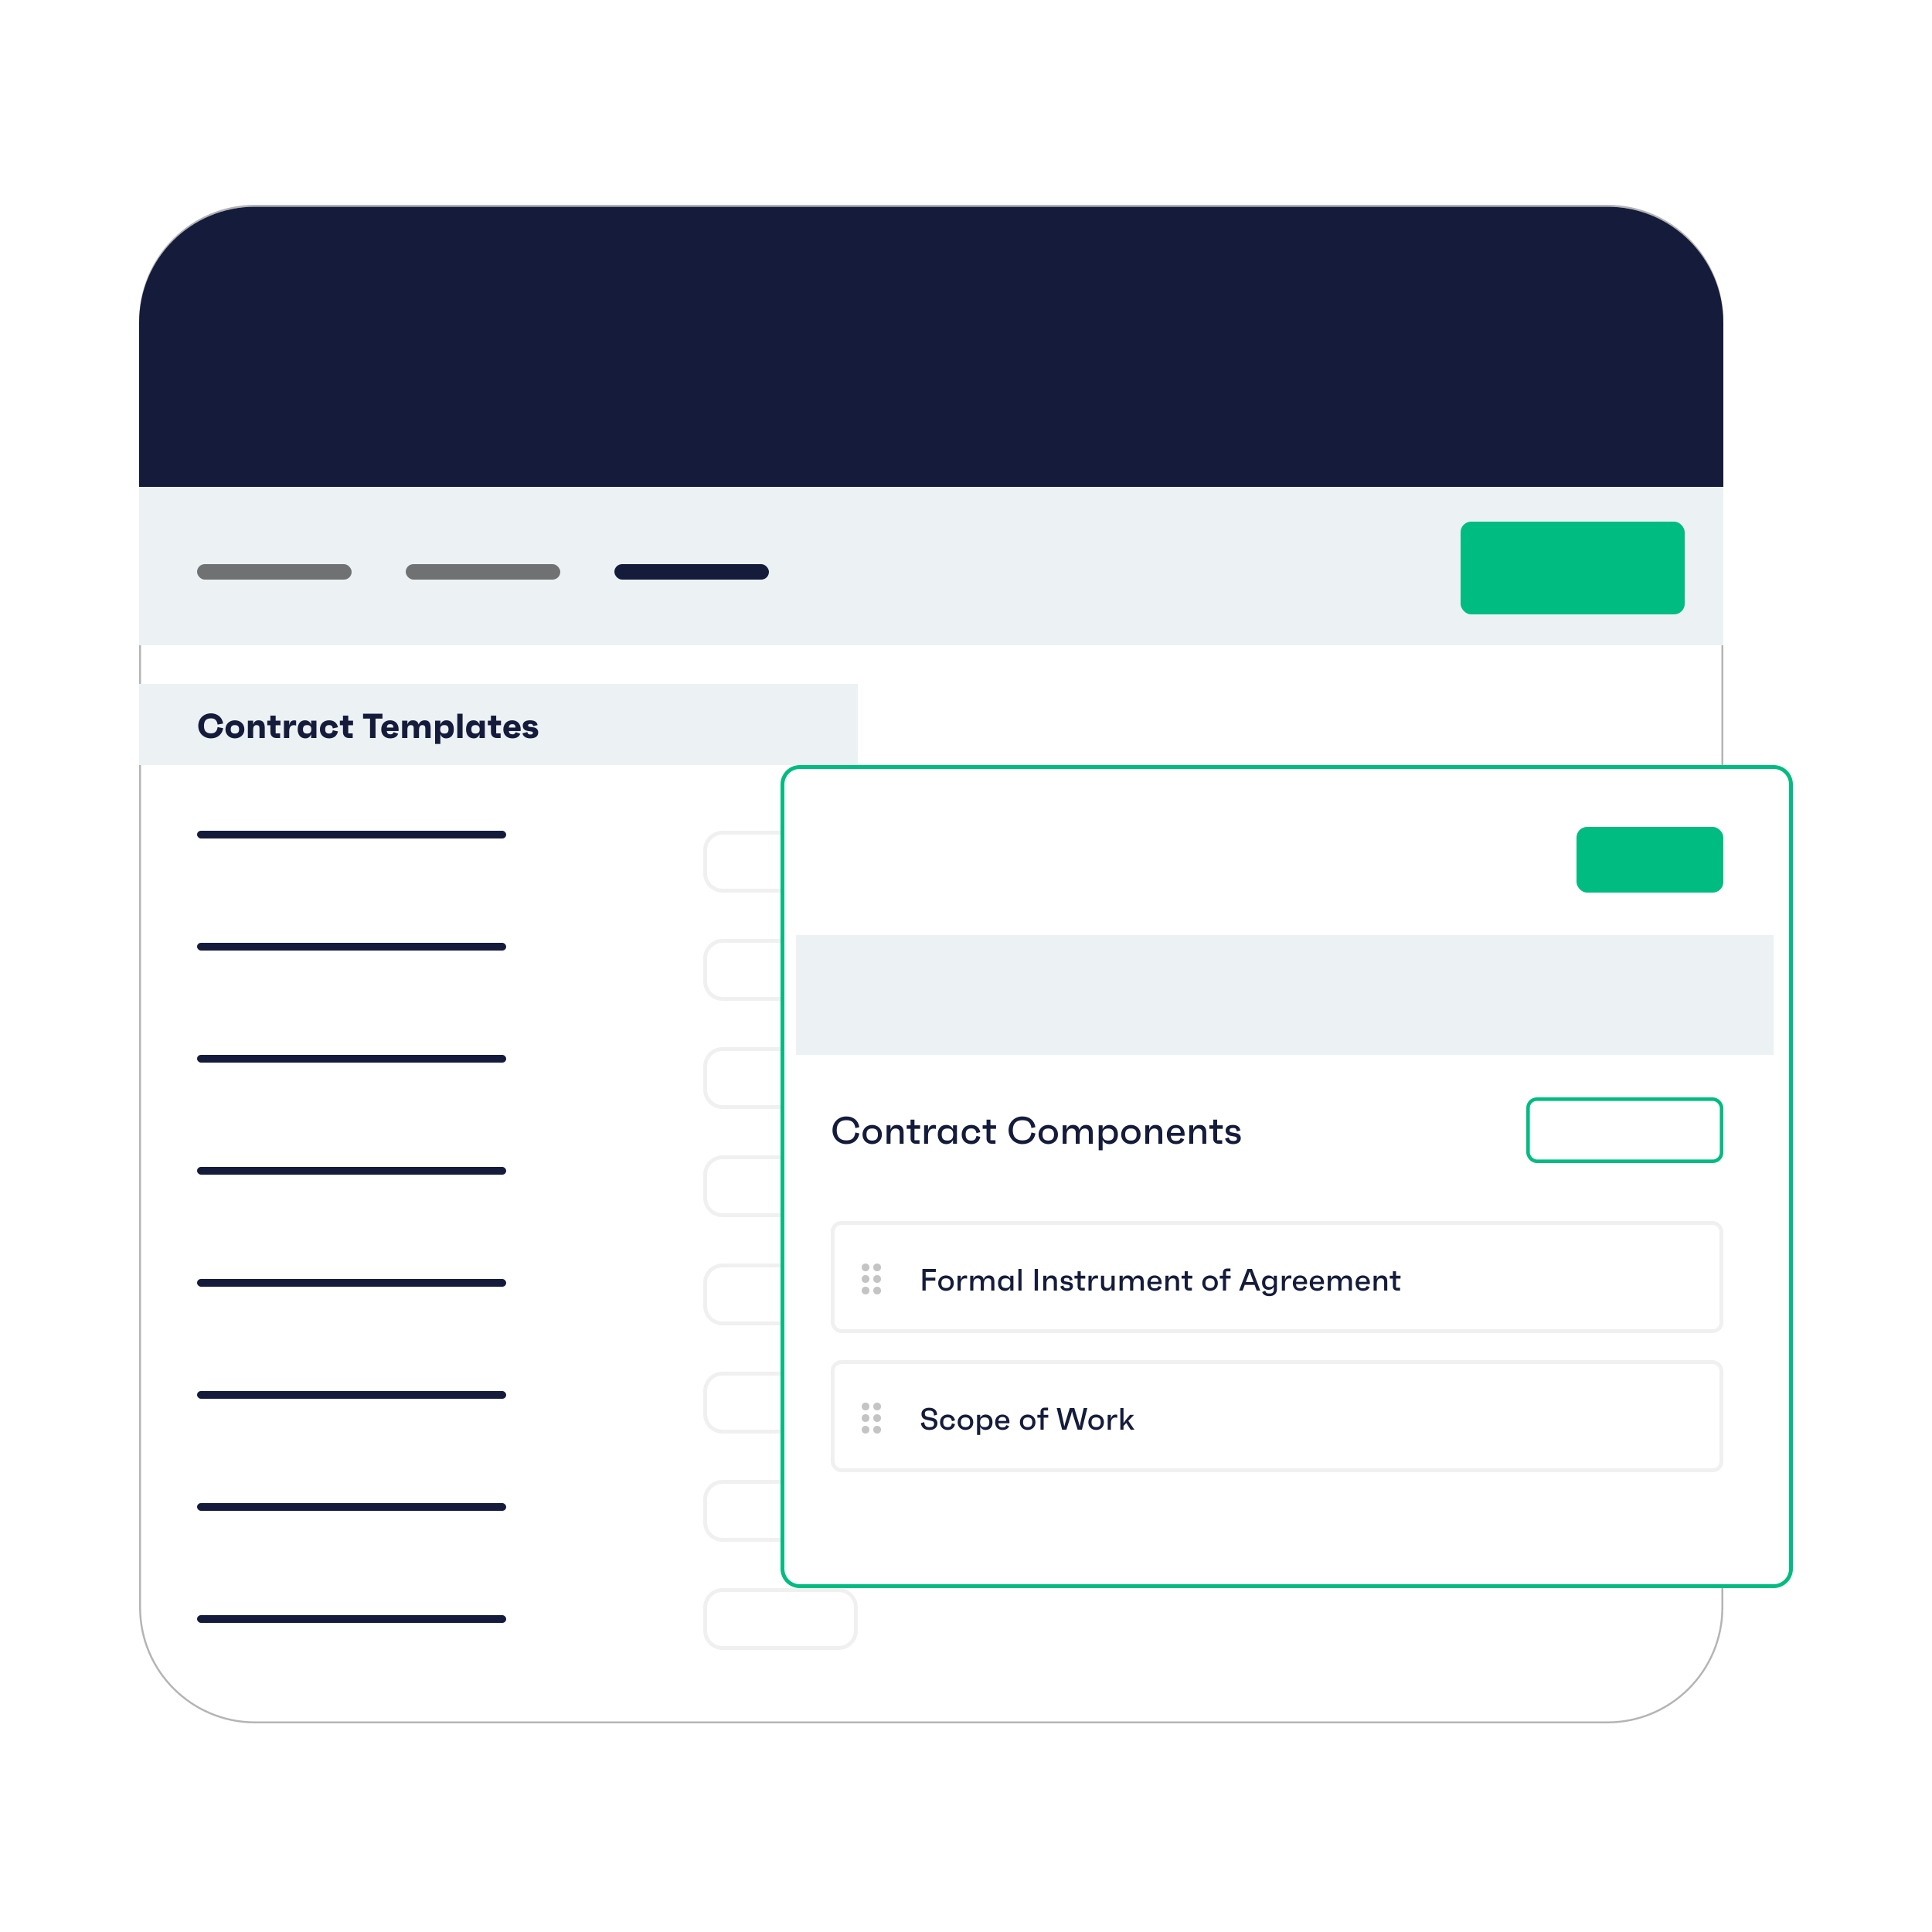<svg width="500" height="500" viewBox="0 0 500 500" fill="none" xmlns="http://www.w3.org/2000/svg">
<path d="M66 53.25H416C432.43 53.25 445.75 66.57 445.75 83V416C445.75 432.43 432.43 445.75 416 445.75H66C49.569 445.75 36.25 432.43 36.25 416V83C36.25 66.57 49.569 53.25 66 53.25Z" fill="white" stroke="#B4B4B4" stroke-width="0.5"/>
<path d="M36 83.5C36 66.931 49.431 53.5 66 53.5H416C432.569 53.5 446 66.931 446 83.5V165H36V83.5Z" fill="#151C3B"/>
<path d="M36 126H446V167H36V126Z" fill="#ECF1F4"/>
<path d="M36 177H222V198H36V177Z" fill="#ECF1F4"/>
<rect x="378" y="135" width="58" height="24" rx="2.742" fill="#00BC81"/>
<rect x="388" y="214" width="58" height="24" rx="2.742" fill="#00BC81"/>
<rect x="159" y="146" width="40" height="4" rx="2" fill="#151C3B"/>
<rect x="51" y="215" width="80" height="2" rx="1" fill="#151C3B"/>
<rect x="51" y="244" width="80" height="2" rx="1" fill="#151C3B"/>
<rect x="51" y="273" width="80" height="2" rx="1" fill="#151C3B"/>
<rect x="51" y="302" width="80" height="2" rx="1" fill="#151C3B"/>
<rect x="51" y="331" width="80" height="2" rx="1" fill="#151C3B"/>
<rect x="51" y="360" width="80" height="2" rx="1" fill="#151C3B"/>
<rect x="51" y="389" width="80" height="2" rx="1" fill="#151C3B"/>
<rect x="51" y="418" width="80" height="2" rx="1" fill="#151C3B"/>
<rect x="105" y="146" width="40" height="4" rx="2" fill="#707173"/>
<rect x="51" y="146" width="40" height="4" rx="2" fill="#707173"/>
<path d="M182.5 220C182.5 217.515 184.515 215.5 187 215.5H217C219.485 215.5 221.5 217.515 221.5 220V226C221.5 228.485 219.485 230.5 217 230.5H187C184.515 230.5 182.5 228.485 182.5 226V220Z" stroke="#F0F0F0"/>
<path d="M182.5 248C182.5 245.515 184.515 243.5 187 243.5H217C219.485 243.5 221.5 245.515 221.5 248V254C221.5 256.485 219.485 258.5 217 258.5H187C184.515 258.5 182.5 256.485 182.5 254V248Z" stroke="#F0F0F0"/>
<path d="M182.5 276C182.5 273.515 184.515 271.5 187 271.5H217C219.485 271.5 221.5 273.515 221.5 276V282C221.5 284.485 219.485 286.5 217 286.5H187C184.515 286.5 182.5 284.485 182.5 282V276Z" stroke="#F0F0F0"/>
<path d="M182.5 304C182.5 301.515 184.515 299.5 187 299.5H217C219.485 299.5 221.5 301.515 221.5 304V310C221.5 312.485 219.485 314.5 217 314.5H187C184.515 314.5 182.5 312.485 182.5 310V304Z" stroke="#F0F0F0"/>
<path d="M182.5 332C182.5 329.515 184.515 327.5 187 327.5H217C219.485 327.5 221.5 329.515 221.5 332V338C221.5 340.485 219.485 342.5 217 342.5H187C184.515 342.5 182.5 340.485 182.5 338V332Z" stroke="#F0F0F0"/>
<path d="M182.5 360C182.5 357.515 184.515 355.5 187 355.5H217C219.485 355.5 221.5 357.515 221.5 360V366C221.5 368.485 219.485 370.5 217 370.5H187C184.515 370.5 182.5 368.485 182.5 366V360Z" stroke="#F0F0F0"/>
<path d="M182.5 388C182.5 385.515 184.515 383.5 187 383.5H217C219.485 383.5 221.5 385.515 221.5 388V394C221.5 396.485 219.485 398.5 217 398.5H187C184.515 398.5 182.5 396.485 182.5 394V388Z" stroke="#F0F0F0"/>
<path d="M182.5 416C182.5 413.515 184.515 411.5 187 411.5H217C219.485 411.5 221.5 413.515 221.5 416V422C221.5 424.485 219.485 426.5 217 426.5H187C184.515 426.5 182.5 424.485 182.5 422V416Z" stroke="#F0F0F0"/>
<g filter="url(#filter0_d)">
<path d="M202 203C202 200.239 204.239 198 207 198H459C461.761 198 464 200.239 464 203V406C464 408.761 461.761 411 459 411H207C204.239 411 202 408.761 202 406V203Z" fill="white"/>
<path d="M202.5 203C202.5 200.515 204.515 198.5 207 198.5H459C461.485 198.5 463.5 200.515 463.5 203V406C463.5 408.485 461.485 410.5 459 410.5H207C204.515 410.5 202.5 408.485 202.5 406V203Z" stroke="#00BC81"/>
</g>
<path d="M54.609 189.794C53.376 189.794 52.791 189.173 52.791 187.85C52.791 186.527 53.376 185.906 54.609 185.906C55.581 185.906 56.13 186.365 56.319 187.526L57.759 187.247C57.489 185.546 56.166 184.61 54.609 184.61C52.773 184.61 51.315 185.906 51.315 187.859C51.315 189.794 52.773 191.09 54.609 191.09C56.166 191.09 57.489 190.154 57.759 188.453L56.319 188.174C56.13 189.335 55.581 189.794 54.609 189.794ZM60.794 186.41C59.462 186.41 58.346 187.301 58.346 188.759C58.346 190.208 59.462 191.09 60.794 191.09C62.126 191.09 63.242 190.208 63.242 188.759C63.242 187.301 62.126 186.41 60.794 186.41ZM60.794 189.848C60.056 189.848 59.714 189.497 59.714 188.759C59.714 188.003 60.056 187.652 60.794 187.652C61.532 187.652 61.874 188.003 61.874 188.759C61.874 189.497 61.532 189.848 60.794 189.848ZM66.936 186.41C66.198 186.41 65.73 186.779 65.514 187.517V186.5H64.146V191H65.514V188.813C65.514 188.003 65.856 187.652 66.396 187.652C66.9 187.652 67.152 187.904 67.152 188.453V191H68.52V188.372C68.52 187.049 68.007 186.41 66.936 186.41ZM72.584 187.697V186.5H71.342V185.195H69.974V186.5H69.173V187.697H69.974V189.47C69.974 190.388 70.586 191 71.504 191H72.494V189.803H71.342V187.697H72.584ZM76.091 186.428C75.245 186.428 74.948 187.121 74.849 187.778V186.5H73.481V191H74.849V189.227C74.849 188.003 75.416 187.679 76.046 187.679C76.298 187.679 76.433 187.697 76.64 187.769V186.5C76.46 186.428 76.235 186.428 76.091 186.428ZM80.526 186.5V187.544C80.265 186.806 79.716 186.41 78.951 186.41C77.718 186.41 77.043 187.346 77.043 188.759C77.043 190.154 77.754 191.09 79.041 191.09C79.761 191.09 80.274 190.703 80.526 189.992V191H81.894V186.5H80.526ZM79.473 189.848C78.753 189.848 78.411 189.497 78.411 188.759C78.411 188.003 78.753 187.652 79.473 187.652C80.22 187.652 80.571 188.003 80.571 188.759C80.571 189.497 80.22 189.848 79.473 189.848ZM85.177 189.848C84.484 189.848 84.16 189.497 84.16 188.759C84.16 188.003 84.484 187.652 85.177 187.652C85.762 187.652 86.023 187.868 86.14 188.516L87.472 188.21C87.175 186.95 86.284 186.41 85.177 186.41C83.755 186.41 82.792 187.346 82.792 188.759C82.792 190.154 83.755 191.09 85.177 191.09C86.212 191.09 87.148 190.622 87.472 189.29L86.14 188.984C86.014 189.632 85.753 189.848 85.177 189.848ZM91.369 187.697V186.5H90.127V185.195H88.759V186.5H87.958V187.697H88.759V189.47C88.759 190.388 89.371 191 90.289 191H91.279V189.803H90.127V187.697H91.369ZM98.984 184.7H93.962V185.969H95.762V191H97.184V185.969H98.984V184.7ZM103.158 188.714C103.158 187.328 102.276 186.41 100.953 186.41C99.585 186.41 98.667 187.364 98.667 188.786C98.667 190.172 99.603 191.09 100.998 191.09C102.078 191.09 102.753 190.667 103.059 189.893L101.889 189.479C101.673 189.911 101.466 190.046 101.034 190.046C100.458 190.046 100.17 189.794 100.089 189.182H103.149C103.158 188.984 103.158 188.867 103.158 188.714ZM100.98 187.409C101.529 187.409 101.799 187.634 101.808 188.291H100.089C100.161 187.661 100.431 187.409 100.98 187.409ZM109.949 186.41C109.193 186.41 108.635 186.752 108.338 187.508C108.149 186.77 107.654 186.41 106.853 186.41C106.115 186.41 105.647 186.779 105.431 187.517V186.5H104.063V191H105.431V188.813C105.431 188.003 105.773 187.652 106.313 187.652C106.817 187.652 107.069 187.904 107.069 188.453V191H108.437V188.993C108.437 187.994 108.779 187.652 109.319 187.652C109.832 187.652 110.075 187.94 110.075 188.453V191H111.443V188.372C111.443 187.04 110.966 186.41 109.949 186.41ZM115.54 186.41C114.775 186.41 114.226 186.806 113.965 187.544V186.5H112.597V192.53H113.965V189.992C114.217 190.703 114.73 191.09 115.45 191.09C116.737 191.09 117.448 190.154 117.448 188.759C117.448 187.346 116.773 186.41 115.54 186.41ZM115.018 189.848C114.271 189.848 113.92 189.497 113.92 188.759C113.92 188.003 114.271 187.652 115.018 187.652C115.738 187.652 116.08 188.003 116.08 188.759C116.08 189.497 115.738 189.848 115.018 189.848ZM118.346 191H119.714V184.7H118.346V191ZM124.099 186.5V187.544C123.838 186.806 123.289 186.41 122.524 186.41C121.291 186.41 120.616 187.346 120.616 188.759C120.616 190.154 121.327 191.09 122.614 191.09C123.334 191.09 123.847 190.703 124.099 189.992V191H125.467V186.5H124.099ZM123.046 189.848C122.326 189.848 121.984 189.497 121.984 188.759C121.984 188.003 122.326 187.652 123.046 187.652C123.793 187.652 124.144 188.003 124.144 188.759C124.144 189.497 123.793 189.848 123.046 189.848ZM129.659 187.697V186.5H128.417V185.195H127.049V186.5H126.248V187.697H127.049V189.47C127.049 190.388 127.661 191 128.579 191H129.569V189.803H128.417V187.697H129.659ZM134.75 188.714C134.75 187.328 133.868 186.41 132.545 186.41C131.177 186.41 130.259 187.364 130.259 188.786C130.259 190.172 131.195 191.09 132.59 191.09C133.67 191.09 134.345 190.667 134.651 189.893L133.481 189.479C133.265 189.911 133.058 190.046 132.626 190.046C132.05 190.046 131.762 189.794 131.681 189.182H134.741C134.75 188.984 134.75 188.867 134.75 188.714ZM132.572 187.409C133.121 187.409 133.391 187.634 133.4 188.291H131.681C131.753 187.661 132.023 187.409 132.572 187.409ZM137.229 191.09C138.552 191.09 139.29 190.541 139.29 189.569C139.29 188.831 138.831 188.327 138.048 188.228L137.238 188.129C136.779 188.075 136.662 187.931 136.662 187.733C136.662 187.49 136.851 187.346 137.202 187.346C137.76 187.346 137.913 187.49 137.958 187.922L139.128 187.652C139.002 186.986 138.543 186.41 137.157 186.41C135.969 186.41 135.294 186.905 135.294 187.787C135.294 188.534 135.717 189.038 136.581 189.164L137.274 189.263C137.796 189.335 137.922 189.47 137.922 189.704C137.922 189.947 137.661 190.091 137.319 190.091C136.824 190.091 136.545 189.974 136.491 189.452L135.222 189.785C135.303 190.424 135.987 191.09 137.229 191.09Z" fill="#151C3B"/>
<path d="M219.02 295.134C217.408 295.134 216.543 294.219 216.543 292.497C216.543 290.805 217.408 289.9 219.02 289.9C220.454 289.9 221.14 290.477 221.369 291.95L222.404 291.701C222.086 289.9 220.812 288.934 219.02 288.934C217.05 288.934 215.448 290.377 215.448 292.497C215.448 294.617 217.05 296.1 219.02 296.1C220.812 296.1 222.086 295.134 222.404 293.333L221.369 293.084C221.14 294.557 220.454 295.134 219.02 295.134ZM225.72 291.124C224.337 291.124 223.213 292.099 223.213 293.612C223.213 295.124 224.337 296.1 225.72 296.1C227.114 296.1 228.238 295.124 228.238 293.612C228.238 292.099 227.114 291.124 225.72 291.124ZM225.72 295.174C224.715 295.174 224.238 294.676 224.238 293.612C224.238 292.547 224.715 292.049 225.72 292.049C226.736 292.049 227.213 292.547 227.213 293.612C227.213 294.676 226.736 295.174 225.72 295.174ZM232.139 291.124C231.203 291.124 230.696 291.611 230.467 292.378V291.223H229.452V296H230.467V293.751C230.467 292.646 230.984 292.049 231.79 292.049C232.437 292.049 232.835 292.417 232.835 293.134V296H233.85V293.064C233.85 291.8 233.263 291.124 232.139 291.124ZM238.12 292.129V291.223H236.667V289.76H235.652V291.223H234.647V292.129H235.652V294.676C235.652 295.473 236.179 296 236.976 296H237.971V295.094H236.667V292.129H238.12ZM241.66 291.134C240.704 291.134 240.326 291.85 240.177 292.616V291.223H239.162V296H240.177V293.93C240.177 292.805 240.674 292.079 241.58 292.079C241.938 292.079 242.088 292.139 242.227 292.198V291.213C242.078 291.144 241.869 291.134 241.66 291.134ZM246.642 291.223V292.228C246.314 291.522 245.697 291.124 244.881 291.124C243.537 291.124 242.691 292.119 242.691 293.612C242.691 295.104 243.547 296.1 244.92 296.1C245.717 296.1 246.314 295.701 246.642 295.015V296H247.657V291.223H246.642ZM245.199 295.174C244.184 295.174 243.716 294.676 243.716 293.612C243.716 292.547 244.184 292.049 245.199 292.049C246.214 292.049 246.692 292.547 246.692 293.612C246.692 294.676 246.214 295.174 245.199 295.174ZM251.361 295.184C250.375 295.184 249.908 294.686 249.908 293.612C249.908 292.537 250.375 292.039 251.361 292.039C252.127 292.039 252.525 292.328 252.704 293.253L253.709 293.005C253.411 291.721 252.525 291.124 251.371 291.124C249.888 291.124 248.883 292.119 248.883 293.612C248.883 295.104 249.888 296.1 251.371 296.1C252.495 296.1 253.401 295.532 253.709 294.219L252.704 293.97C252.525 294.895 252.127 295.184 251.361 295.184ZM257.783 292.129V291.223H256.33V289.76H255.315V291.223H254.31V292.129H255.315V294.676C255.315 295.473 255.843 296 256.639 296H257.634V295.094H256.33V292.129H257.783ZM264.587 295.134C262.975 295.134 262.109 294.219 262.109 292.497C262.109 290.805 262.975 289.9 264.587 289.9C266.02 289.9 266.707 290.477 266.936 291.95L267.971 291.701C267.652 289.9 266.378 288.934 264.587 288.934C262.617 288.934 261.014 290.377 261.014 292.497C261.014 294.617 262.617 296.1 264.587 296.1C266.378 296.1 267.652 295.134 267.971 293.333L266.936 293.084C266.707 294.557 266.02 295.134 264.587 295.134ZM271.287 291.124C269.904 291.124 268.779 292.099 268.779 293.612C268.779 295.124 269.904 296.1 271.287 296.1C272.68 296.1 273.805 295.124 273.805 293.612C273.805 292.099 272.68 291.124 271.287 291.124ZM271.287 295.174C270.282 295.174 269.804 294.676 269.804 293.612C269.804 292.547 270.282 292.049 271.287 292.049C272.302 292.049 272.78 292.547 272.78 293.612C272.78 294.676 272.302 295.174 271.287 295.174ZM281.089 291.124C280.213 291.124 279.636 291.571 279.357 292.407C279.178 291.571 278.621 291.124 277.705 291.124C276.77 291.124 276.262 291.611 276.033 292.378V291.223H275.018V296H276.033V293.751C276.033 292.646 276.551 292.049 277.357 292.049C278.004 292.049 278.402 292.417 278.402 293.134V296H279.417V294C279.417 292.726 279.845 292.049 280.75 292.049C281.397 292.049 281.785 292.427 281.785 293.174V296H282.8V293.114C282.8 291.82 282.213 291.124 281.089 291.124ZM287.115 291.124C286.299 291.124 285.682 291.532 285.354 292.238V291.223H284.339V297.692H285.354V294.995C285.682 295.691 286.279 296.1 287.085 296.1C288.459 296.1 289.315 295.104 289.315 293.612C289.315 292.119 288.469 291.124 287.115 291.124ZM286.807 295.174C285.792 295.174 285.314 294.676 285.314 293.612C285.314 292.547 285.792 292.049 286.807 292.049C287.812 292.049 288.29 292.547 288.29 293.612C288.29 294.676 287.812 295.174 286.807 295.174ZM292.67 291.124C291.286 291.124 290.162 292.099 290.162 293.612C290.162 295.124 291.286 296.1 292.67 296.1C294.063 296.1 295.188 295.124 295.188 293.612C295.188 292.099 294.063 291.124 292.67 291.124ZM292.67 295.174C291.665 295.174 291.187 294.676 291.187 293.612C291.187 292.547 291.665 292.049 292.67 292.049C293.685 292.049 294.163 292.547 294.163 293.612C294.163 294.676 293.685 295.174 292.67 295.174ZM299.088 291.124C298.152 291.124 297.645 291.611 297.416 292.378V291.223H296.401V296H297.416V293.751C297.416 292.646 297.933 292.049 298.739 292.049C299.386 292.049 299.784 292.417 299.784 293.134V296H300.799V293.064C300.799 291.8 300.212 291.124 299.088 291.124ZM306.579 293.512C306.579 292.049 305.653 291.124 304.32 291.124C302.947 291.124 301.971 292.129 301.971 293.622C301.971 295.124 302.917 296.1 304.37 296.1C305.345 296.1 306.131 295.701 306.469 294.866L305.554 294.527C305.335 295.104 305.046 295.274 304.38 295.274C303.484 295.274 303.076 294.895 303.006 293.93H306.569C306.579 293.741 306.579 293.661 306.579 293.512ZM304.33 291.92C305.156 291.92 305.524 292.268 305.564 293.184H303.016C303.106 292.318 303.534 291.92 304.33 291.92ZM310.47 291.124C309.534 291.124 309.027 291.611 308.798 292.378V291.223H307.783V296H308.798V293.751C308.798 292.646 309.315 292.049 310.121 292.049C310.768 292.049 311.166 292.417 311.166 293.134V296H312.181V293.064C312.181 291.8 311.594 291.124 310.47 291.124ZM316.451 292.129V291.223H314.998V289.76H313.983V291.223H312.978V292.129H313.983V294.676C313.983 295.473 314.51 296 315.307 296H316.302V295.094H314.998V292.129H316.451ZM319.125 296.1C320.359 296.1 321.115 295.512 321.115 294.577C321.115 293.811 320.628 293.393 319.881 293.263L318.806 293.074C318.349 293.005 318.209 292.835 318.209 292.507C318.209 292.109 318.488 291.92 319.065 291.92C319.682 291.92 319.991 292.059 320.07 292.805L321.006 292.567C320.827 291.571 320.13 291.124 319.025 291.124C317.901 291.124 317.194 291.681 317.194 292.567C317.194 293.423 317.761 293.831 318.538 293.96L319.403 294.119C319.971 294.219 320.11 294.358 320.11 294.716C320.11 295.094 319.792 295.283 319.194 295.283C318.488 295.283 318.14 295.065 318.03 294.368L317.055 294.657C317.234 295.532 317.99 296.1 319.125 296.1Z" fill="#151C3B"/>
<rect x="408" y="214" width="38" height="17" rx="2.742" fill="#00BC81"/>
<rect x="395.457" y="284.457" width="50.086" height="16.086" rx="2.285" fill="white" stroke="#00BC81" stroke-width="0.914"/>
<rect x="215.5" y="316.5" width="230" height="28" rx="2.242" fill="white" stroke="#F0F0F0"/>
<rect x="215.5" y="352.5" width="230" height="28" rx="2.242" fill="white" stroke="#F0F0F0"/>
<path d="M206 242H459V273H206V242Z" fill="#ECF1F4"/>
<path d="M206 242H459V273H206V242Z" fill="#ECF1F4"/>
<path d="M242.192 329.184V328.4H238.72V334H239.568V331.44H242.064V330.648H239.568V329.184H242.192ZM244.821 330.08C243.709 330.08 242.805 330.864 242.805 332.08C242.805 333.296 243.709 334.08 244.821 334.08C245.941 334.08 246.845 333.296 246.845 332.08C246.845 330.864 245.941 330.08 244.821 330.08ZM244.821 333.336C244.013 333.336 243.629 332.936 243.629 332.08C243.629 331.224 244.013 330.824 244.821 330.824C245.637 330.824 246.021 331.224 246.021 332.08C246.021 332.936 245.637 333.336 244.821 333.336ZM249.828 330.088C249.06 330.088 248.756 330.664 248.636 331.28V330.16H247.82V334H248.636V332.336C248.636 331.432 249.036 330.848 249.764 330.848C250.052 330.848 250.172 330.896 250.284 330.944V330.152C250.164 330.096 249.996 330.088 249.828 330.088ZM255.967 330.08C255.263 330.08 254.799 330.44 254.575 331.112C254.431 330.44 253.983 330.08 253.247 330.08C252.495 330.08 252.087 330.472 251.903 331.088V330.16H251.087V334H251.903V332.192C251.903 331.304 252.319 330.824 252.967 330.824C253.487 330.824 253.807 331.12 253.807 331.696V334H254.623V332.392C254.623 331.368 254.967 330.824 255.695 330.824C256.215 330.824 256.527 331.128 256.527 331.728V334H257.343V331.68C257.343 330.64 256.871 330.08 255.967 330.08ZM261.459 330.16V330.968C261.195 330.4 260.699 330.08 260.043 330.08C258.963 330.08 258.283 330.88 258.283 332.08C258.283 333.28 258.971 334.08 260.075 334.08C260.715 334.08 261.195 333.76 261.459 333.208V334H262.275V330.16H261.459ZM260.299 333.336C259.483 333.336 259.107 332.936 259.107 332.08C259.107 331.224 259.483 330.824 260.299 330.824C261.115 330.824 261.499 331.224 261.499 332.08C261.499 332.936 261.115 333.336 260.299 333.336ZM263.557 334H264.373V328.4H263.557V334ZM267.771 334H268.627V328.4H267.771V334ZM272.156 330.08C271.404 330.08 270.996 330.472 270.812 331.088V330.16H269.996V334H270.812V332.192C270.812 331.304 271.228 330.824 271.876 330.824C272.396 330.824 272.716 331.12 272.716 331.696V334H273.532V331.64C273.532 330.624 273.06 330.08 272.156 330.08ZM276.082 334.08C277.074 334.08 277.682 333.608 277.682 332.856C277.682 332.24 277.29 331.904 276.69 331.8L275.826 331.648C275.458 331.592 275.346 331.456 275.346 331.192C275.346 330.872 275.57 330.72 276.034 330.72C276.53 330.72 276.778 330.832 276.842 331.432L277.594 331.24C277.45 330.44 276.89 330.08 276.002 330.08C275.098 330.08 274.53 330.528 274.53 331.24C274.53 331.928 274.986 332.256 275.61 332.36L276.306 332.488C276.762 332.568 276.874 332.68 276.874 332.968C276.874 333.272 276.618 333.424 276.138 333.424C275.57 333.424 275.29 333.248 275.202 332.688L274.418 332.92C274.562 333.624 275.17 334.08 276.082 334.08ZM280.863 330.888V330.16H279.695V328.984H278.879V330.16H278.071V330.888H278.879V332.936C278.879 333.576 279.303 334 279.943 334H280.743V333.272H279.695V330.888H280.863ZM283.709 330.088C282.941 330.088 282.637 330.664 282.516 331.28V330.16H281.7V334H282.516V332.336C282.516 331.432 282.916 330.848 283.645 330.848C283.933 330.848 284.053 330.896 284.164 330.944V330.152C284.045 330.096 283.877 330.088 283.709 330.088ZM287.655 330.16V331.968C287.655 332.856 287.239 333.336 286.591 333.336C286.071 333.336 285.751 333.04 285.751 332.464V330.16H284.935V332.52C284.935 333.536 285.407 334.08 286.311 334.08C287.063 334.08 287.471 333.688 287.655 333.072V334H288.471V330.16H287.655ZM294.621 330.08C293.917 330.08 293.453 330.44 293.229 331.112C293.085 330.44 292.637 330.08 291.901 330.08C291.149 330.08 290.741 330.472 290.557 331.088V330.16H289.741V334H290.557V332.192C290.557 331.304 290.973 330.824 291.621 330.824C292.141 330.824 292.461 331.12 292.461 331.696V334H293.277V332.392C293.277 331.368 293.621 330.824 294.349 330.824C294.869 330.824 295.181 331.128 295.181 331.728V334H295.997V331.68C295.997 330.64 295.525 330.08 294.621 330.08ZM300.641 332C300.641 330.824 299.897 330.08 298.825 330.08C297.721 330.08 296.937 330.888 296.937 332.088C296.937 333.296 297.697 334.08 298.865 334.08C299.649 334.08 300.281 333.76 300.553 333.088L299.817 332.816C299.641 333.28 299.409 333.416 298.873 333.416C298.153 333.416 297.825 333.112 297.769 332.336H300.633C300.641 332.184 300.641 332.12 300.641 332ZM298.833 330.72C299.497 330.72 299.793 331 299.825 331.736H297.777C297.849 331.04 298.193 330.72 298.833 330.72ZM303.769 330.08C303.017 330.08 302.609 330.472 302.425 331.088V330.16H301.609V334H302.425V332.192C302.425 331.304 302.841 330.824 303.489 330.824C304.009 330.824 304.329 331.12 304.329 331.696V334H305.145V331.64C305.145 330.624 304.673 330.08 303.769 330.08ZM308.577 330.888V330.16H307.409V328.984H306.593V330.16H305.785V330.888H306.593V332.936C306.593 333.576 307.017 334 307.657 334H308.457V333.272H307.409V330.888H308.577ZM313.159 330.08C312.047 330.08 311.143 330.864 311.143 332.08C311.143 333.296 312.047 334.08 313.159 334.08C314.279 334.08 315.183 333.296 315.183 332.08C315.183 330.864 314.279 330.08 313.159 330.08ZM313.159 333.336C312.351 333.336 311.967 332.936 311.967 332.08C311.967 331.224 312.351 330.824 313.159 330.824C313.975 330.824 314.359 331.224 314.359 332.08C314.359 332.936 313.975 333.336 313.159 333.336ZM318.486 330.16H317.302V329.024H318.438V328.296H317.55C316.91 328.296 316.486 328.72 316.486 329.36V330.16H315.67V330.888H316.486V334H317.302V330.888H318.486V330.16ZM325.23 334H326.158L324.014 328.4H322.83L320.678 334H321.598L322.142 332.536H324.686L325.23 334ZM322.43 331.784L323.086 330.024L323.422 329.056L323.75 330.024L324.406 331.784H322.43ZM329.654 330.16V330.92C329.398 330.392 328.926 330.08 328.294 330.08C327.286 330.08 326.614 330.84 326.614 331.944C326.614 333.048 327.294 333.808 328.302 333.808C328.934 333.808 329.398 333.504 329.654 332.992V333.768C329.654 334.448 329.31 334.76 328.55 334.76C327.886 334.76 327.614 334.616 327.43 334.04L326.646 334.376C326.886 335.088 327.55 335.44 328.526 335.44C329.734 335.44 330.462 334.752 330.462 333.672V330.16H329.654ZM328.558 333.08C327.798 333.08 327.438 332.72 327.438 331.952C327.438 331.176 327.798 330.808 328.566 330.808C329.334 330.808 329.694 331.176 329.694 331.952C329.694 332.72 329.326 333.08 328.558 333.08ZM333.747 330.088C332.979 330.088 332.675 330.664 332.555 331.28V330.16H331.739V334H332.555V332.336C332.555 331.432 332.955 330.848 333.683 330.848C333.971 330.848 334.091 330.896 334.203 330.944V330.152C334.083 330.096 333.915 330.088 333.747 330.088ZM338.28 332C338.28 330.824 337.536 330.08 336.464 330.08C335.36 330.08 334.576 330.888 334.576 332.088C334.576 333.296 335.336 334.08 336.504 334.08C337.288 334.08 337.92 333.76 338.192 333.088L337.456 332.816C337.28 333.28 337.048 333.416 336.512 333.416C335.792 333.416 335.464 333.112 335.408 332.336H338.272C338.28 332.184 338.28 332.12 338.28 332ZM336.472 330.72C337.136 330.72 337.432 331 337.464 331.736H335.416C335.488 331.04 335.832 330.72 336.472 330.72ZM342.655 332C342.655 330.824 341.911 330.08 340.839 330.08C339.735 330.08 338.951 330.888 338.951 332.088C338.951 333.296 339.711 334.08 340.879 334.08C341.663 334.08 342.295 333.76 342.567 333.088L341.831 332.816C341.655 333.28 341.423 333.416 340.887 333.416C340.167 333.416 339.839 333.112 339.783 332.336H342.647C342.655 332.184 342.655 332.12 342.655 332ZM340.847 330.72C341.511 330.72 341.807 331 341.839 331.736H339.791C339.863 331.04 340.207 330.72 340.847 330.72ZM348.503 330.08C347.799 330.08 347.335 330.44 347.111 331.112C346.967 330.44 346.519 330.08 345.783 330.08C345.031 330.08 344.623 330.472 344.439 331.088V330.16H343.623V334H344.439V332.192C344.439 331.304 344.855 330.824 345.503 330.824C346.023 330.824 346.343 331.12 346.343 331.696V334H347.159V332.392C347.159 331.368 347.503 330.824 348.231 330.824C348.751 330.824 349.063 331.128 349.063 331.728V334H349.879V331.68C349.879 330.64 349.407 330.08 348.503 330.08ZM354.524 332C354.524 330.824 353.78 330.08 352.708 330.08C351.604 330.08 350.82 330.888 350.82 332.088C350.82 333.296 351.58 334.08 352.748 334.08C353.532 334.08 354.164 333.76 354.436 333.088L353.7 332.816C353.524 333.28 353.292 333.416 352.756 333.416C352.036 333.416 351.708 333.112 351.652 332.336H354.516C354.524 332.184 354.524 332.12 354.524 332ZM352.716 330.72C353.38 330.72 353.676 331 353.708 331.736H351.66C351.732 331.04 352.076 330.72 352.716 330.72ZM357.651 330.08C356.899 330.08 356.491 330.472 356.307 331.088V330.16H355.491V334H356.307V332.192C356.307 331.304 356.723 330.824 357.371 330.824C357.891 330.824 358.211 331.12 358.211 331.696V334H359.027V331.64C359.027 330.624 358.555 330.08 357.651 330.08ZM362.46 330.888V330.16H361.292V328.984H360.476V330.16H359.668V330.888H360.476V332.936C360.476 333.576 360.9 334 361.54 334H362.34V333.272H361.292V330.888H362.46Z" fill="#151C3B"/>
<path d="M240.544 370.08C241.808 370.08 242.608 369.392 242.608 368.368C242.608 367.384 241.976 367.056 241.144 366.888L240.216 366.704C239.632 366.584 239.352 366.464 239.352 365.872C239.352 365.288 239.696 365.048 240.4 365.048C241.2 365.048 241.712 365.272 241.712 366.352L242.528 366.112C242.48 364.952 241.712 364.32 240.424 364.32C239.256 364.32 238.472 364.968 238.472 365.936C238.472 367.04 239.224 367.336 239.896 367.472L240.768 367.656C241.488 367.808 241.728 367.88 241.728 368.488C241.728 369.104 241.368 369.352 240.568 369.352C239.76 369.352 239.28 369.112 239.192 368.048L238.32 368.296C238.488 369.576 239.368 370.08 240.544 370.08ZM245.274 369.344C244.482 369.344 244.106 368.944 244.106 368.08C244.106 367.216 244.482 366.816 245.274 366.816C245.89 366.816 246.21 367.048 246.354 367.792L247.162 367.592C246.922 366.56 246.21 366.08 245.282 366.08C244.09 366.08 243.282 366.88 243.282 368.08C243.282 369.28 244.09 370.08 245.282 370.08C246.186 370.08 246.914 369.624 247.162 368.568L246.354 368.368C246.21 369.112 245.89 369.344 245.274 369.344ZM249.861 366.08C248.749 366.08 247.845 366.864 247.845 368.08C247.845 369.296 248.749 370.08 249.861 370.08C250.981 370.08 251.885 369.296 251.885 368.08C251.885 366.864 250.981 366.08 249.861 366.08ZM249.861 369.336C249.053 369.336 248.669 368.936 248.669 368.08C248.669 367.224 249.053 366.824 249.861 366.824C250.677 366.824 251.061 367.224 251.061 368.08C251.061 368.936 250.677 369.336 249.861 369.336ZM255.092 366.08C254.436 366.08 253.94 366.408 253.676 366.976V366.16H252.86V371.36H253.676V369.192C253.94 369.752 254.42 370.08 255.068 370.08C256.172 370.08 256.86 369.28 256.86 368.08C256.86 366.88 256.18 366.08 255.092 366.08ZM254.844 369.336C254.028 369.336 253.644 368.936 253.644 368.08C253.644 367.224 254.028 366.824 254.844 366.824C255.652 366.824 256.036 367.224 256.036 368.08C256.036 368.936 255.652 369.336 254.844 369.336ZM261.245 368C261.245 366.824 260.501 366.08 259.429 366.08C258.325 366.08 257.541 366.888 257.541 368.088C257.541 369.296 258.301 370.08 259.469 370.08C260.253 370.08 260.885 369.76 261.157 369.088L260.421 368.816C260.245 369.28 260.013 369.416 259.477 369.416C258.757 369.416 258.429 369.112 258.373 368.336H261.237C261.245 368.184 261.245 368.12 261.245 368ZM259.437 366.72C260.101 366.72 260.397 367 260.429 367.736H258.381C258.453 367.04 258.797 366.72 259.437 366.72ZM265.957 366.08C264.845 366.08 263.941 366.864 263.941 368.08C263.941 369.296 264.845 370.08 265.957 370.08C267.077 370.08 267.981 369.296 267.981 368.08C267.981 366.864 267.077 366.08 265.957 366.08ZM265.957 369.336C265.149 369.336 264.765 368.936 264.765 368.08C264.765 367.224 265.149 366.824 265.957 366.824C266.773 366.824 267.157 367.224 267.157 368.08C267.157 368.936 266.773 369.336 265.957 369.336ZM271.284 366.16H270.1V365.024H271.236V364.296H270.348C269.708 364.296 269.284 364.72 269.284 365.36V366.16H268.468V366.888H269.284V370H270.1V366.888H271.284V366.16ZM280.46 364.4L279.62 368.2L279.444 369.184L279.18 368.2L278.02 364.4H276.852L275.692 368.192L275.436 369.152L275.26 368.2L274.42 364.4H273.476L274.876 370H275.98L277.204 366.152L277.436 365.232L277.668 366.152L278.9 370H279.996L281.396 364.4H280.46ZM283.678 366.08C282.566 366.08 281.662 366.864 281.662 368.08C281.662 369.296 282.566 370.08 283.678 370.08C284.798 370.08 285.702 369.296 285.702 368.08C285.702 366.864 284.798 366.08 283.678 366.08ZM283.678 369.336C282.87 369.336 282.486 368.936 282.486 368.08C282.486 367.224 282.87 366.824 283.678 366.824C284.494 366.824 284.878 367.224 284.878 368.08C284.878 368.936 284.494 369.336 283.678 369.336ZM288.685 366.088C287.917 366.088 287.613 366.664 287.493 367.28V366.16H286.677V370H287.493V368.336C287.493 367.432 287.893 366.848 288.621 366.848C288.909 366.848 289.029 366.896 289.141 366.944V366.152C289.021 366.096 288.853 366.088 288.685 366.088ZM292.599 370H293.583L292.007 367.72L293.487 366.16H292.455L291.335 367.488L290.759 368.328V364.4H289.943V370H290.759V369.048L291.495 368.264L292.599 370Z" fill="#151C3B"/>
<circle cx="224" cy="328" r="1" fill="#C4C4C4"/>
<circle cx="227" cy="328" r="1" fill="#C4C4C4"/>
<circle cx="224" cy="331" r="1" fill="#C4C4C4"/>
<circle cx="227" cy="331" r="1" fill="#C4C4C4"/>
<circle cx="224" cy="334" r="1" fill="#C4C4C4"/>
<circle cx="227" cy="334" r="1" fill="#C4C4C4"/>
<circle cx="224" cy="364" r="1" fill="#C4C4C4"/>
<circle cx="227" cy="364" r="1" fill="#C4C4C4"/>
<circle cx="224" cy="367" r="1" fill="#C4C4C4"/>
<circle cx="227" cy="367" r="1" fill="#C4C4C4"/>
<circle cx="224" cy="370" r="1" fill="#C4C4C4"/>
<circle cx="227" cy="370" r="1" fill="#C4C4C4"/>
<defs>
<filter id="filter0_d" x="182" y="178" width="302" height="253" filterUnits="userSpaceOnUse" color-interpolation-filters="sRGB">
<feFlood flood-opacity="0" result="BackgroundImageFix"/>
<feColorMatrix in="SourceAlpha" type="matrix" values="0 0 0 0 0 0 0 0 0 0 0 0 0 0 0 0 0 0 127 0"/>
<feOffset/>
<feGaussianBlur stdDeviation="10"/>
<feColorMatrix type="matrix" values="0 0 0 0 0 0 0 0 0 0 0 0 0 0 0 0 0 0 0.2 0"/>
<feBlend mode="normal" in2="BackgroundImageFix" result="effect1_dropShadow"/>
<feBlend mode="normal" in="SourceGraphic" in2="effect1_dropShadow" result="shape"/>
</filter>
</defs>
</svg>
